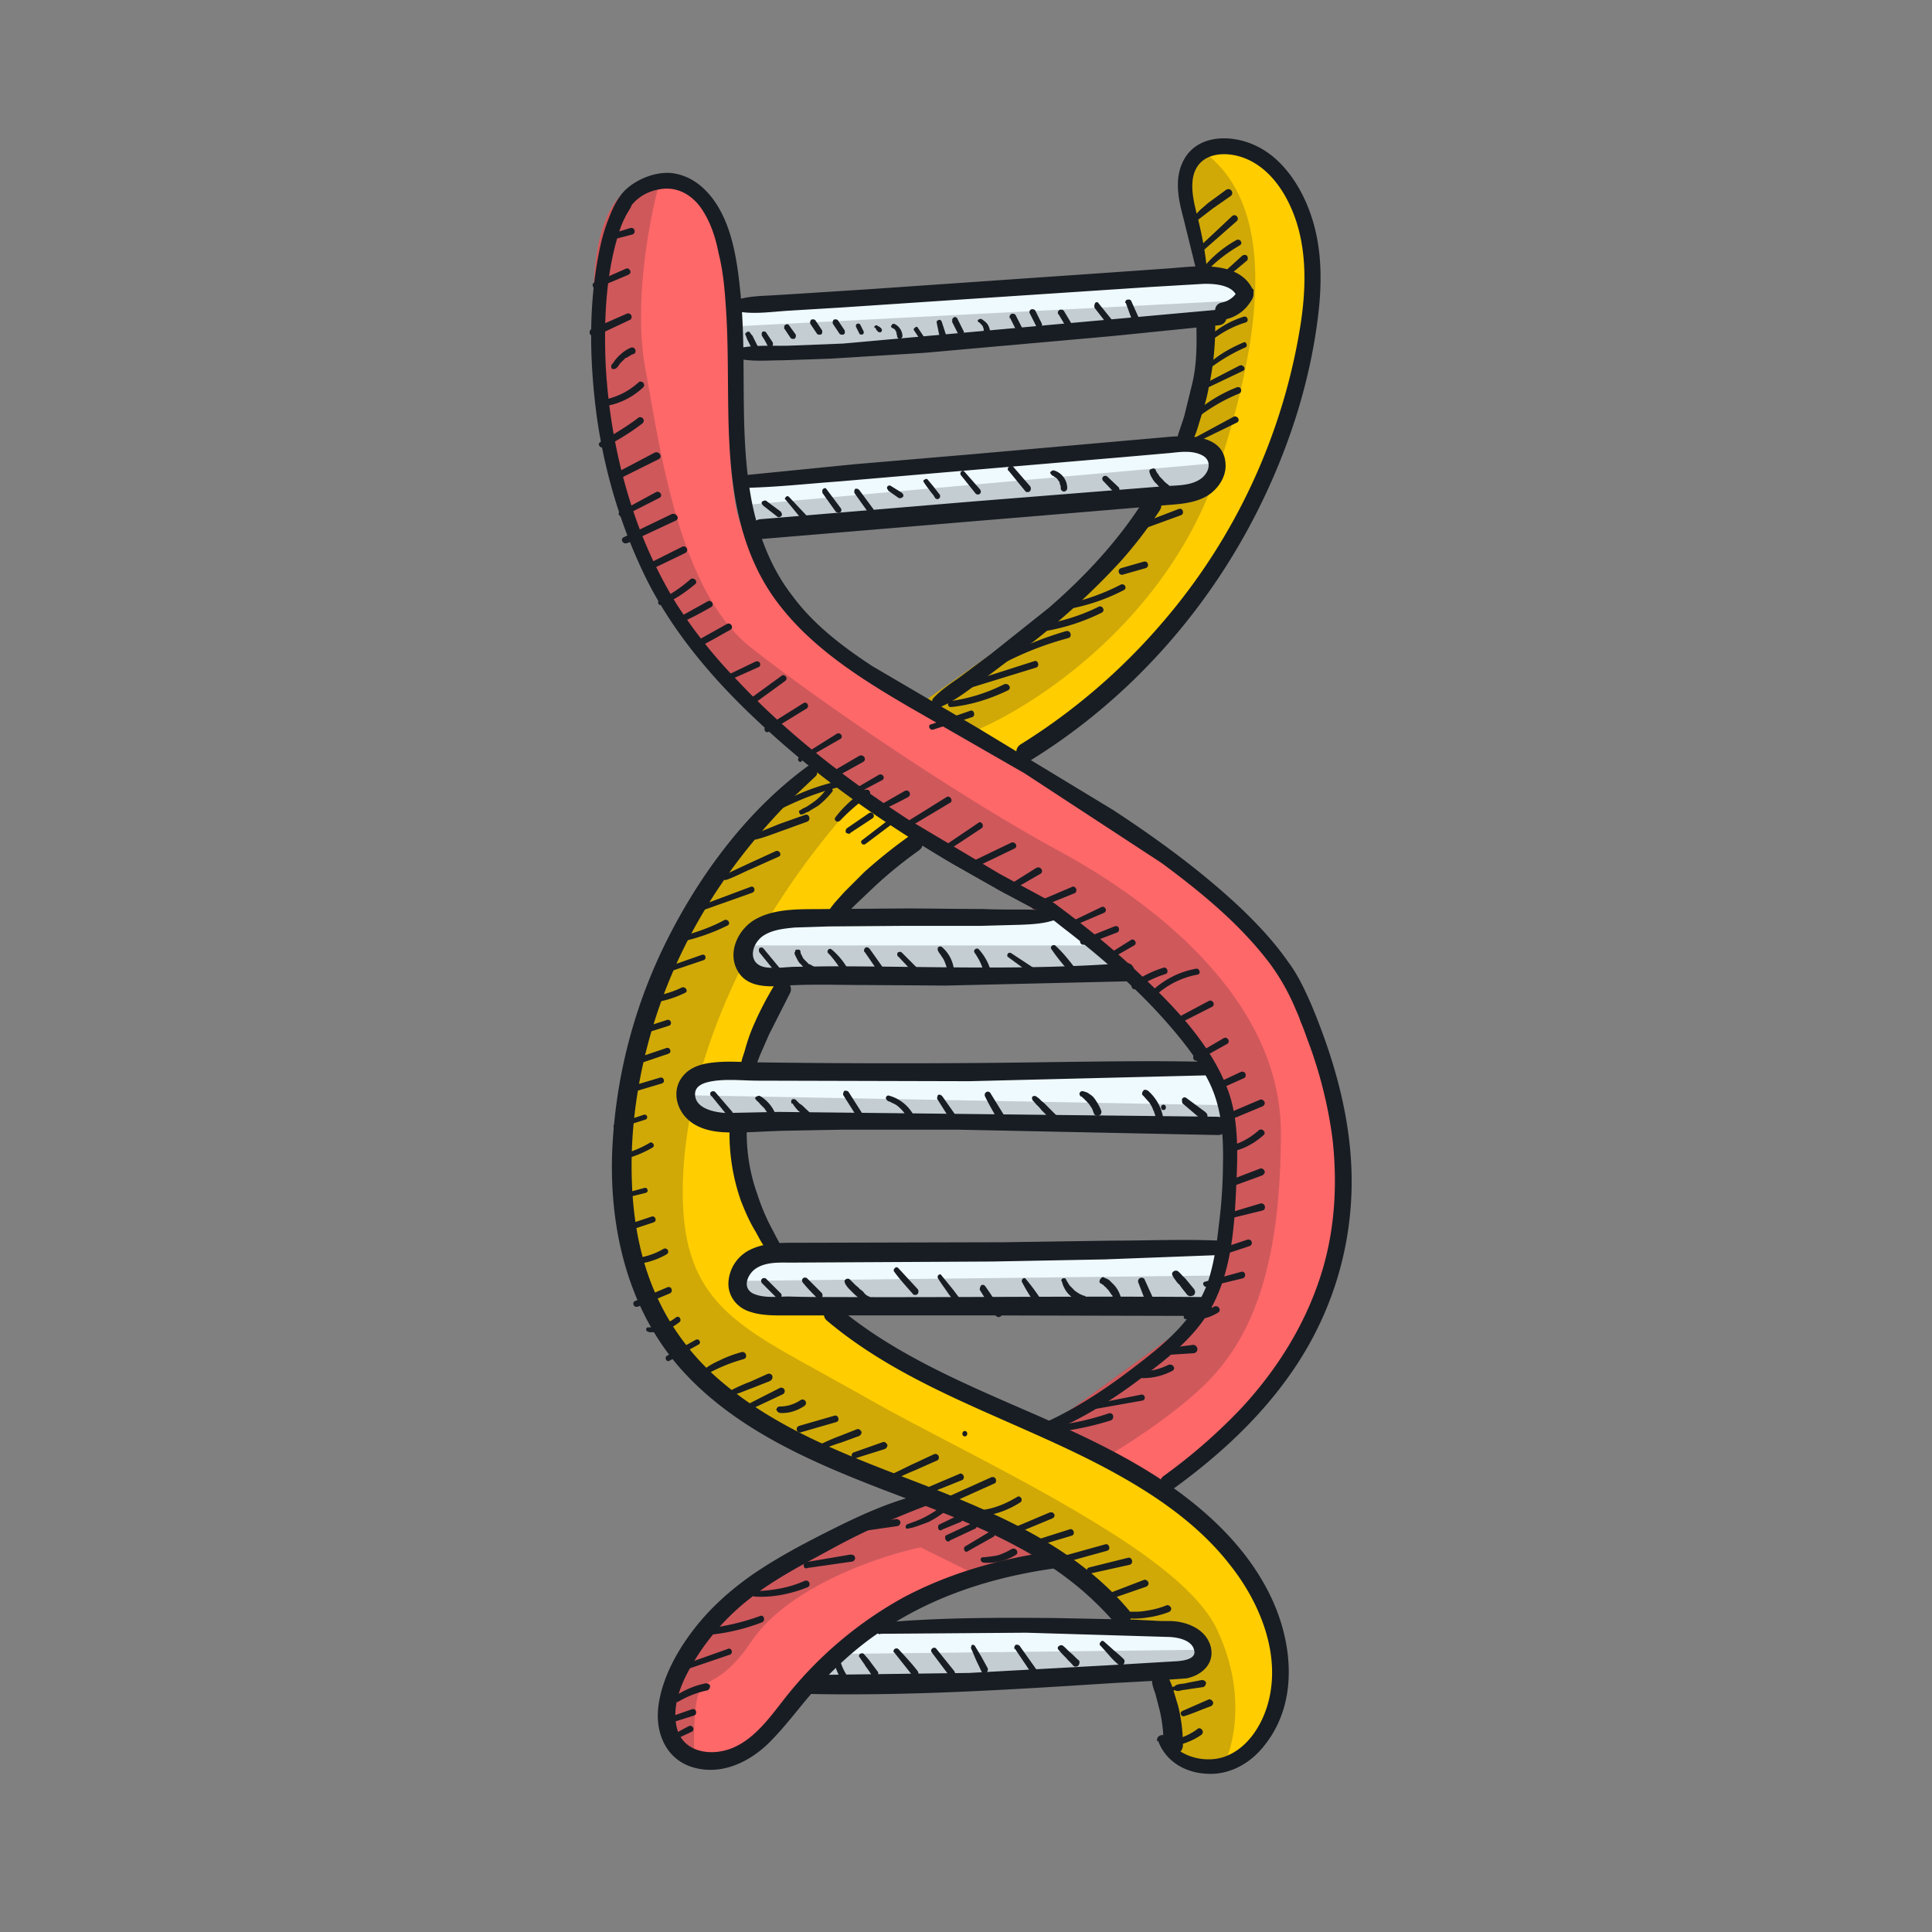 <svg xmlns="http://www.w3.org/2000/svg" width="46" height="46" fill="none"><rect width="100%" height="100%" fill="#808080" stroke="none"/><path fill="#fe6869" d="M15.727 14.16c-1.175-2.35-2.91-9.902 0-9.902 1.253 0 1.716 1.343 1.8 2.014-.13 1.25-.313 4.162 0 5.818.392 2.07 3.86 4.308 3.86 4.53s4.308 1.902 5.706 3.19 4.7 3.357 4.755 7.832-3.005 7.12-3.804 7.636c-3.552 2.294-5.035 2.098-5.986 2.545s-2.685 1.846-3.19 2.685-1.23 1.566-2.35 1.23-.783-1.4.28-2.965 3.748-2.182 4.587-2.797c.67-.492 2.704-1.585 3.636-2.07l2.853-2.07c.615-.504 1.343-.67 1.455-4.196s-6.2-6.937-7.273-7.552-5.147-3.58-6.322-5.93z"/><path fill="#ffcd00" d="M28.623 6.33c-.354-.587-.85-1.958 0-2.74 1.287-.8 2.378.895 2.6 2.74s-.84 4.56-1.93 6.63c-.873 1.656-3.646 4.12-4.923 5.147l-2.462-1.343 4.056-2.853c1.203-.895 2.462-3.72 2.657-4.783.157-.85.065-2.22 0-2.797zM14.776 26.776c.067-3.5 3.142-7.235 4.67-8.67l2.46 1.846c-.67.494-2.103 1.634-2.46 2.238-.448.755-1.902 3.608-1.902 4.587s.503 2.937 1.427 3.804 1.734 1.426 2.937 2.098 4.7 2.098 6.182 2.993 1.986 2.35 2.406 3.608-.252 1.986-1.007 2.573-.867.168-1.4 0c-.425-.134-.345-.448-.252-.587.056-.26.06-.962-.364-1.678-.532-.895-1.5-1.818-2.126-2.35s-1.93-1.035-3.05-1.566-3.2-1.23-4.755-2.2-2.853-2.322-2.77-6.685z"/><path fill="#181d23" fill-rule="evenodd" d="M29.014 11.14c1.483-4.53.895-6.63-.392-7.552-.85.783-.354 2.154 0 2.74.065.578.157 1.947 0 2.797-.196 1.063-1.455 3.888-2.657 4.783L21.91 16.76l1.23.67c1.464-.587 4.688-2.668 5.874-6.294zm-13.287 3.02c-1.175-2.35-2.9-9.902 0-9.902-.242.84-.655 2.915-.364 4.503l.097.545c.353 2.004.862 4.886 2.42 6.112 1.706 1.343 5.007 3.58 7.33 4.84s5.287 3.58 5.287 6.713-.67 4.7-1.538 5.706c-.694.806-2.08 1.703-2.687 2.05l-1.498-.694.24-.126 2.853-2.07.185-.143c.568-.426 1.168-.877 1.27-4.053.106-3.35-5.595-6.596-7.076-7.44l-.197-.113c-.053-.03-.114-.067-.18-.1-.334-.2-.835-.552-1.413-.986-3.055 3.34-4.28 6.997-4.196 9.626.073 2.272 1.23 2.913 3.206 4.004l1 .556c.606.35 1.347.738 2.138 1.153h.001l.82.43c.95.502 1.93 1.035 2.8 1.577 1.3.8 2.365 1.642 2.743 2.433.738 1.544.393 2.86.128 3.327-.28.114-.442.024-.644-.1-.1-.056-.2-.117-.35-.16-.425-.134-.345-.448-.252-.587.056-.26.06-.962-.364-1.678-.53-.895-1.5-1.818-2.126-2.35a3.28 3.28 0 0 0-.422-.301 12.38 12.38 0 0 1-1.726.548l-1.292-.638c-.98.205-3.155.94-4.028 2.238-.426.633-.728.806-.938.927-.328.188-.432.247-.432 1.73-1.12-.336-.783-1.4.28-2.965.718-1.058 2.177-1.682 3.306-2.166.542-.232 1-.432 1.28-.63a9.47 9.47 0 0 1 .662-.428 42.05 42.05 0 0 0-1.033-.436c-1.078-.444-2.387-.983-3.46-1.654-1.566-.98-2.853-2.322-2.77-6.685.066-3.447 3.065-7.14 4.613-8.616-1.44-1.18-3.005-2.686-3.662-4z" opacity=".2"/><path fill="#effafe" d="M28.678 6.552 17.5 7.14V8.4l11.44-.8c.242-.037.722-.213.7-.615s-.643-.448-.95-.42zm-.418 4.056-10.77.783.53 1.26 9.902-.867c.336-.047 1.007-.263 1.007-.755s-.447-.485-.67-.42zM18.497 21.9l6.713-.168 1.595 1.54h-8.308c-.16-.01-.537-.123-.783-.504s.42-.737.783-.867zm-1.37 3.608 11.552-.168.53 1.37H17.5c-.532-.028-1.063-.14-1.12-.643-.045-.403.485-.54.755-.56zm1.23 4.252 10.573-.14c.2.56-.084 1.165-.252 1.4h-10.18c-.26.01-.783-.084-.783-.53s.43-.67.643-.727zm9.483 9.062-6.937-.14-1.65 1.37 8.587-.28c.28.02.84-.056.84-.503s-.56-.485-.84-.448z"/><g fill="#181d23"><path fill-rule="evenodd" d="M27.84 39.783c.28.02.84-.056.84-.503l-8.6.098-.825.685 8.587-.28zm.838-8.755a1.88 1.88 0 0 0 .284-.658l-11.25.127c0 .447.522.54.783.53h10.182zm.522-4.308-.158-.408-12.68-.235c.056.503.587.615 1.12.643.425.022 8 .01 11.72 0zm-2.396-3.44-.797-.77h-8.33a.29.29 0 0 0 .037.266c.246.38.625.494.783.504h8.308zm2.126-12.252-11.175.993.266.63 9.902-.867c.336-.047 1.007-.263 1.007-.755zm.674-3.878L17.5 7.77v.63l11.44-.8c.203-.03.573-.16.674-.438z" opacity=".2"/><path d="M24.96 34.116c.846-.346 1.603-.833 2.32-1.385.667-.5 1.333-1.05 1.68-1.833.372-.82.436-1.77.474-2.654.038-.756.064-1.6-.205-2.308-.4-1.064-1.256-1.962-2.077-2.73-.628-.6-1.295-1.14-1.987-1.654a.888.888 0 0 0-.244-.14l-1.115-.603-2.218-1.32c-1.45-.95-2.833-2.013-4.026-3.282a11.516 11.516 0 0 1-1.45-1.82 10.68 10.68 0 0 1-.923-1.9c-.45-1.23-.705-2.54-.77-3.846-.038-.987 0-2.026.282-2.987.05-.167.103-.333.18-.474.026-.064.064-.115.1-.18.013-.026.04-.05.05-.1.038-.05 0-.013.038-.05.167-.192.4-.308.654-.346.385-.064.718.115.95.423.23.32.36.705.436 1.1.1.397.14.795.167 1.192.064.846.05 1.705.064 2.55.026 1.615.18 3.282 1.192 4.603.808 1.064 1.974 1.795 3.116 2.462l2.744 1.577 3.27 2.14c.936.692 1.872 1.46 2.577 2.397a5.15 5.15 0 0 1 .602 1.064c.05.115.077.167.128.32.064.14.115.295.167.436a10.49 10.49 0 0 1 .59 2.346c.115 1.026.064 2.064-.218 3.05-.36 1.257-1.05 2.385-1.936 3.346a13.166 13.166 0 0 1-1.86 1.628c-.205.14-.013.487.192.333 1.282-.923 2.45-2.038 3.23-3.4a7.9 7.9 0 0 0 1.026-3.346c.128-1.68-.308-3.308-.95-4.834-.154-.346-.308-.68-.538-.987-.32-.462-.705-.872-1.103-1.257-.936-.885-1.987-1.654-3.064-2.36l-3.257-1.974-2.474-1.45c-.705-.462-1.397-.987-1.9-1.667-.5-.64-.795-1.397-.962-2.192-.333-1.654-.115-3.36-.282-5.026-.077-.756-.192-1.628-.667-2.256-.244-.32-.564-.55-.962-.6-.346-.038-.756.103-1.05.346-.23.192-.36.474-.462.744-.154.385-.23.782-.295 1.18-.18 1.167-.14 2.346.013 3.513.192 1.372.6 2.718 1.218 3.95.73 1.423 1.82 2.615 3 3.667 1.295 1.167 2.744 2.154 4.244 3.04l1.128.64.577.308.538.282c.167.103.308.23.462.346.846.654 1.667 1.372 2.372 2.167.385.436.756.898 1.013 1.4.32.615.372 1.282.36 1.974a12.19 12.19 0 0 1-.1 1.5c-.05.45-.115.9-.256 1.333-.295.86-.987 1.45-1.692 1.987-.692.538-1.423 1.026-2.218 1.385-.115.064-.026.295.115.23zm-2.924 1.436c-.756.167-1.474.487-2.167.833-.667.333-1.333.68-1.95 1.103-.55.385-1.05.833-1.45 1.372-.385.513-.718 1.14-.795 1.782s.205 1.282.872 1.45c.64.167 1.27-.128 1.73-.564.487-.474.872-1.05 1.346-1.538.436-.45.9-.86 1.436-1.205 1.205-.795 2.577-1.23 4-1.436.115-.013.167-.154.14-.256-.026-.115-.14-.167-.256-.14-1.192.18-2.36.513-3.423 1.077a9.312 9.312 0 0 0-2.744 2.295c-.385.474-.77 1.077-1.372 1.308-.513.192-1.167.077-1.295-.526s.205-1.23.513-1.705a5.51 5.51 0 0 1 1.256-1.359c.603-.474 1.295-.82 1.974-1.192.73-.397 1.487-.73 2.27-1.026.154-.064.1-.308-.1-.27z"/><path d="M28.742 6.513c-.026-.4-.1-.795-.192-1.192-.077-.333-.192-.68-.154-1.026.077-.68.795-.73 1.308-.5.6.27.974.897 1.167 1.5.244.77.218 1.615.1 2.4a14.29 14.29 0 0 1-3.295 7.128 14.602 14.602 0 0 1-3.372 2.898c-.244.154-.026.538.23.385 2.45-1.513 4.4-3.756 5.615-6.372.615-1.32 1.05-2.73 1.23-4.18.103-.82.103-1.68-.18-2.474-.23-.654-.667-1.32-1.308-1.615-.628-.295-1.5-.256-1.77.487-.14.372-.064.795.04 1.18l.346 1.4c.013.14.256.115.244-.038zm-.462 4.117c.18-.167.244-.487.32-.718s.14-.462.18-.692a6.8 6.8 0 0 0 .154-1.513c0-.295-.462-.295-.45 0 .013.474.013.974-.1 1.436l-.167.68c-.026.115-.064.218-.103.333-.038.128-.102.244-.077.385.013.115.14.167.23.1zm-5.885 6.2c.423-.18.782-.5 1.154-.756l1.103-.833a17.21 17.21 0 0 0 2.026-1.872 10.62 10.62 0 0 0 .936-1.218c.154-.244-.23-.474-.385-.23-.603.95-1.398 1.808-2.256 2.55L23.6 15.565l-.705.526c-.23.167-.474.32-.667.526-.102.115.038.256.167.205zm5.065 23.027c-.077.14 0 .333.05.474l.103.398a3.5 3.5 0 0 1 .09.821.231.231 0 1 0 .462 0 3.9 3.9 0 0 0-.115-.936l-.128-.423c-.05-.14-.128-.372-.295-.4-.064-.013-.128.026-.167.077zm-8.244-21.603c-1.4 1.026-2.513 2.513-3.295 4.05a12.4 12.4 0 0 0-1.346 5.141c-.064 1.846.385 3.73 1.628 5.14 1.218 1.372 2.95 2.154 4.628 2.808 1.82.705 3.77 1.346 5.205 2.718a6.85 6.85 0 0 1 .513.538c.192.23.513-.103.32-.32-1.27-1.5-3.1-2.282-4.872-2.974-1.68-.654-3.423-1.27-4.808-2.45a5.77 5.77 0 0 1-1.564-2.064c-.372-.82-.538-1.73-.577-2.628-.077-1.73.295-3.5.974-5.077.692-1.6 1.705-3 2.936-4.218l.462-.436c.115-.103-.064-.333-.205-.23zm.628 3.693c.128-.013.192-.1.282-.167l.23-.23.487-.462c.32-.295.667-.577 1.026-.833.1-.064.128-.18.077-.282s-.192-.14-.282-.077a12.02 12.02 0 0 0-1.09.872l-.474.474-.23.256c-.077.103-.167.192-.167.32.026.064.077.14.14.128zm-2.038 3.666c.103-.026.14-.115.18-.205l.103-.27.218-.5.513-1.013a.21.21 0 0 0-.359-.205 7.91 7.91 0 0 0-.538 1.038c-.077.18-.14.372-.192.564-.05.167-.167.423-.026.564.013.026.064.026.102.026zm.82 4.217c0-.128-.064-.23-.128-.346l-.167-.32a4.97 4.97 0 0 1-.295-.718 4.31 4.31 0 0 1-.256-1.564.21.21 0 0 0-.41 0 4.825 4.825 0 0 0 .27 1.705c.1.256.205.5.346.73.115.205.27.538.5.628.064.026.14-.04.14-.115z"/><path d="M27.575 41.45c.18.487.64.757 1.154.782.564.038 1.077-.27 1.4-.705.782-1 .654-2.398.14-3.487-.55-1.167-1.526-2.077-2.577-2.782-1.115-.744-2.36-1.282-3.6-1.82-1.436-.628-2.897-1.282-4.115-2.295-.205-.167-.487.115-.295.295 1.974 1.667 4.513 2.36 6.757 3.577 1.064.577 2.1 1.282 2.846 2.244.705.885 1.205 2.1.923 3.23-.14.564-.5 1.154-1.077 1.346-.487.154-1.1-.026-1.36-.474-.064-.103-.256-.038-.218.1zm-10.1-34.052c.423.1.872.026 1.295 0l1.27-.077 2.5-.167 4.833-.32 1.308-.077c.256 0 .667.026.77.308.013-.05.013-.103.026-.154a.55.55 0 0 1-.397.295c-.256.064-.154.45.103.397a.937.937 0 0 0 .5-.295c.05-.064.103-.128.14-.205.05-.115.013-.205-.05-.308-.18-.282-.5-.397-.82-.436-.397-.05-.82.013-1.218.038l-1.423.1-5.564.385-1.6.103-.808.05c-.282.013-.6.026-.86.128-.128.05-.14.218-.013.244z"/><path d="M17.575 8.54c.346.077.73.038 1.077.038l1.115-.038 2.256-.14 4.475-.4 2.526-.256c.244-.026.244-.397 0-.372l-8.95.808-1.27.05c-.397.013-.833-.026-1.23.064-.128.026-.128.23 0 .256zm.128 3.076c.77-.013 1.526-.1 2.282-.154l2.23-.192 4.513-.385 1.14-.1c.244-.026.513-.064.744.05.244.115.192.385.013.538-.244.205-.628.18-.923.205l-4.513.36-5.077.423c-.308.026-.308.5 0 .474l9.654-.808c.346-.026.718-.05 1.013-.244.244-.167.423-.45.4-.744-.038-.667-.82-.68-1.32-.64l-4.795.423-2.705.23-2.705.27c-.154.038-.115.295.038.282zm7.475 10.14c-.295-.1-.564-.1-.872-.1-.295 0-.603 0-.897-.013-.615 0-1.23-.013-1.846-.013l-1.846.013c-.55.013-1.18-.038-1.68.218-.423.205-.718.757-.5 1.205.218.462.756.436 1.192.4.615-.038 1.244-.013 1.872-.013l1.923.013 4.27-.1c.282-.026.282-.462 0-.436-2.346.18-4.705.077-7.052.077l-.872.013c-.205.013-.423.038-.628.013-.45-.064-.372-.55-.064-.757.218-.14.487-.167.744-.192l.808-.026 1.692-.013h1.9l.962-.026c.32-.013.603-.026.898-.14.064-.013.077-.128-.013-.154zm3.59 3.526c-1.795-.04-3.6.013-5.372.026a241.15 241.15 0 0 1-5.282-.013c-.372 0-.744-.038-1.103 0-.282.026-.577.103-.756.333-.23.282-.18.667.038.936.244.295.628.385 1 .397.462.013.9-.026 1.372-.038l1.398-.026h2.744l6.18.128c.282.013.282-.423 0-.436l-10.45-.115-1.244.026c-.27-.013-.744-.1-.744-.45 0-.244.308-.295.5-.32.333-.038.667 0 1 0l5.026.013 5.68-.14c.218-.013.218-.32.013-.32zm.27 4.257c-.846-.038-1.705 0-2.564 0l-2.564.038-5.052.013c-.346 0-.705.013-1.026.18a.92.92 0 0 0-.487.744c-.026.32.18.6.474.705.308.115.654.1.974.1h4.64l5.205.013c.282 0 .282-.436 0-.45-2.923-.026-5.846.013-8.77 0-.36 0-.718 0-1.077-.013-.27 0-.615.05-.872-.077-.23-.128-.14-.4.026-.55.244-.205.602-.18.897-.18l4.795-.026 2.654-.05 2.718-.103c.218-.026.23-.32.026-.333zM20.96 38.9l3.474-.026 3.423.102c.205.013.526.077.577.32.05.205-.256.244-.398.256l-1.692.1-3.27.18-3.808.05a.23.23 0 0 0 0 .45c2.398.05 4.795-.102 7.192-.256l.898-.05.885-.064c.218-.038.45-.167.55-.372.115-.23.038-.5-.128-.68-.18-.192-.45-.282-.692-.308-.154-.013-.308 0-.462-.013l-.5-.026-1.872-.038c-1.398-.013-2.808-.013-4.192.115-.14.026-.154.256.013.27zm2.012-4.7c.077 0 .077-.128 0-.128s-.077.128 0 .128zm4.73-7.77c.077 0 .077-.128 0-.128s-.077.128 0 .128zm.77-21.155.4-.308.423-.295c.102-.064.013-.218-.1-.154l-.436.32-.192.167-.18.192c-.064.05 0 .128.064.077zm.115.745.86-.756c.077-.077-.038-.192-.115-.115l-.833.782c-.064.05.026.14.1.1zm.091.493c.243-.27.526-.487.833-.667.1-.05.013-.18-.077-.128a2.75 2.75 0 0 0-.846.73c-.04.038.05.103.1.064zm.384.217.628-.526c.026-.026.026-.077 0-.115-.026-.026-.077-.026-.115 0l-.603.55c-.026.026-.026.064 0 .1s.064.026.1 0zm.282.552a.89.89 0 0 0 .5-.333c.013-.026 0-.064-.026-.077s-.064 0-.077.026a.83.83 0 0 1-.423.295c-.064.013-.038.103.026.1z"/><path d="M28.832 8.116c.244-.192.526-.346.82-.436.1-.026.05-.167-.038-.14a2.23 2.23 0 0 0-.859.5c-.05.05.026.128.077.077zm-.077.692c.282-.218.577-.397.9-.538.064-.026.013-.154-.05-.115-.333.14-.667.333-.923.6-.05.038.013.103.064.064zm0 .422.833-.397c.1-.038.013-.167-.077-.128l-.82.423c-.05.038 0 .128.064.103zm-.167.655a4.25 4.25 0 0 1 .91-.513c.038-.013.064-.05.05-.1s-.05-.064-.1-.05a3.38 3.38 0 0 0-.949.564c-.038.038.026.128.077.1zm-.064.628.923-.45c.1-.05.013-.18-.077-.14l-.9.487c-.064.038-.013.14.064.102zm-1.257 2.064.846-.308c.04-.013.064-.05.05-.1s-.05-.064-.1-.05l-.833.32c-.077.038-.05.154.026.128zm-.525 1.103.538-.154c.038-.013.064-.05.05-.102-.013-.04-.05-.064-.103-.05l-.538.154c-.038.013-.064.05-.05.103.013.038.05.064.103.05zm-1.462.846a4.62 4.62 0 0 0 1.474-.474c.1-.05.013-.18-.077-.128a5.14 5.14 0 0 1-1.436.487c-.077 0-.038.128.04.115zm-.782.55a4.86 4.86 0 0 0 1.731-.487c.1-.05.013-.192-.077-.14-.513.257-1.077.4-1.64.474-.115.013-.115.154-.013.154zm-.564.694a7.57 7.57 0 0 1 1.5-.577c.102-.026.064-.192-.05-.167a8.384 8.384 0 0 0-1.526.615c-.1.05-.013.18.077.128zm-.808.6 1.538-.474c.103-.026.05-.192-.038-.154l-1.526.487c-.1.04-.064.167.026.14zm-.474.464c.474-.05.923-.192 1.346-.397.103-.05.013-.192-.1-.14a4.037 4.037 0 0 1-1.282.397c-.077.013-.05.154.026.14zm-.436.538.923-.295c.103-.026.05-.192-.038-.154l-.923.32c-.1.013-.05.154.04.128zM18.5 19.308c.474-.244.95-.436 1.462-.564.1-.026.05-.167-.038-.14-.526.128-1.04.32-1.474.615-.05.04 0 .115.05.1zm-.502.68c.205-.05.4-.128.615-.205l.603-.218c.103-.038.05-.192-.038-.167l-.615.218-.603.244c-.1.038-.038.14.038.128zm-.705.962c.218-.077.4-.18.615-.27l.628-.282c.1-.038.013-.18-.077-.128l-.615.282-.603.282c-.064.038-.026.14.05.115zm-.757.794 1.372-.487c.1-.038.05-.18-.04-.14l-1.372.513c-.077.026-.05.14.038.115zm-.32.68a4.807 4.807 0 0 0 1.1-.385c.1-.04.013-.18-.077-.128-.333.18-.692.295-1.05.397-.064.013-.038.128.038.115zm-.45.77.987-.333c.077-.026.05-.154-.038-.128l-.987.346c-.064.038-.038.14.038.115zm-.333.692a2.51 2.51 0 0 0 .872-.244c.1-.038.013-.167-.077-.128-.257.128-.54.192-.82.244-.064.013-.05.14.026.128zm-.282.782.77-.244c.1-.026.05-.167-.038-.14l-.756.244c-.103.038-.064.167.026.14zm0 .68.756-.256c.1-.026.05-.167-.038-.14l-.757.256c-.1.038-.05.18.04.14zm-.167.68.77-.23c.1-.026.05-.167-.04-.14l-.77.23c-.077.038-.04.167.038.14zm-.308.847.692-.218c.077-.026.038-.14-.04-.115l-.692.23c-.05.013-.026.115.038.103zm-.013.757c.308-.038.603-.154.872-.308.077-.038 0-.154-.064-.115a2.464 2.464 0 0 1-.82.308c-.064.026-.05.128.013.115zm.1.922.616-.154c.077-.026.038-.14-.04-.115l-.615.167c-.064.013-.026.128.038.103zm.1.782.692-.23c.1-.026.05-.167-.038-.14l-.692.23c-.1.038-.05.167.038.14zm.128.77a1.8 1.8 0 0 0 .885-.244c.077-.05.013-.167-.077-.128a1.65 1.65 0 0 1-.808.23c-.1.013-.1.14 0 .14zm.18 1.013.77-.32c.038-.013.064-.05.05-.1s-.05-.064-.1-.05l-.782.333c-.064.038-.013.154.05.128zm.282.6c.27.013.526-.077.73-.244.026-.026.026-.064 0-.1s-.064-.026-.1 0a1.12 1.12 0 0 1-.64.23c-.077-.013-.077.103 0 .103zm.486.68.692-.385c.077-.038.013-.154-.064-.115l-.692.385c-.064.05 0 .154.064.115zm.78.384a3.96 3.96 0 0 1 .987-.423c.103-.026.064-.192-.05-.167-.18.05-.36.115-.538.205-.18.077-.333.18-.474.308-.038.026.026.102.077.077zm.76.423c.14-.038.282-.103.423-.154l.423-.167c.05-.026.077-.064.064-.128-.026-.05-.077-.064-.128-.038l-.4.18a3.96 3.96 0 0 0-.41.18c-.1.038-.038.154.038.128zm.487.307.68-.32c.038-.026.05-.077.026-.115s-.077-.05-.115-.026l-.68.346c-.038.013-.05.064-.026.103.026.026.077.038.115.013zm.609.129c.205.013.4-.05.577-.167.038-.026.05-.077.026-.115s-.077-.05-.115-.026a.88.88 0 0 1-.5.154.081.081 0 0 0-.077.077c.013.038.05.077.1.077zm.487.462.846-.244c.102-.026.05-.18-.038-.154l-.846.244c-.1.038-.05.18.04.154zm.538.384c.14-.038.282-.1.423-.14l.423-.154c.038-.013.077-.064.064-.103s-.064-.077-.102-.064l-.423.167c-.14.05-.282.115-.423.18-.077.038-.026.14.038.115zm.77.232.692-.218c.038-.013.077-.064.064-.103s-.064-.077-.103-.064l-.692.244c-.038.013-.064.05-.05.1 0 .038.05.064.1.05zm.846.525c.192-.064.36-.154.55-.23l.55-.244c.038-.013.05-.077.026-.115s-.077-.05-.115-.026l-.526.244-.526.256c-.064.05-.026.14.04.115zm.846.333.833-.333c.04-.013.064-.05.05-.102-.013-.038-.064-.077-.103-.05l-.846.36c-.064.026-.013.154.064.128zm.616.192 1-.45c.04-.013.05-.077.026-.115s-.077-.05-.115-.026l-1 .45a.07.07 0 0 0-.026.102c.038.05.1.05.115.038zm.756.32c.308-.038.603-.154.86-.32.077-.05 0-.18-.077-.128-.257.154-.526.27-.82.308-.038 0-.064.05-.05.1s.05.064.1.05zm.846.385.77-.32c.04-.013.077-.064.05-.103-.026-.05-.064-.05-.115-.038l-.756.32c-.077.038-.026.167.05.14zm.462.32.77-.23c.103-.026.05-.18-.038-.154l-.77.244c-.1.026-.05.167.038.14zm.692.384.923-.256c.102-.026.05-.18-.038-.154l-.923.256c-.077.05-.05.18.04.154zm.538.283.923-.205c.103-.026.064-.192-.038-.167l-.923.23c-.1.026-.05.167.038.14zm.526.59.782-.27c.038-.013.077-.05.064-.103-.013-.038-.064-.077-.103-.064l-.77.295c-.038.013-.064.05-.05.1 0 .038.038.064.077.05zm.282.462c.167.038.36.026.526 0a2.31 2.31 0 0 0 .513-.128c.038-.013.077-.05.064-.102-.013-.038-.064-.077-.103-.064a2 2 0 0 1-.474.128 1.404 1.404 0 0 1-.244.026h-.256c-.1.013-.103.115-.026.14zm1.167 1.73h.038c-.013 0-.013-.013-.026-.013.05.05.128.026.18.013s.115-.013.167-.026l.346-.05c.038-.013.064-.064.064-.103-.013-.05-.064-.064-.103-.064l-.333.064a.63.63 0 0 1-.154.026c-.05.013-.14.013-.167.077l.026-.026c-.013.013-.026.013-.038.013-.064.013-.05.103 0 .1zm.256.615c.205-.064.4-.154.615-.23.038-.013.077-.05.064-.103-.013-.038-.064-.077-.103-.064l-.615.27c-.1.038-.038.154.038.128zm-.153.693c.192-.05.385-.128.55-.244.038-.026.05-.077.026-.115s-.077-.064-.115-.026c-.154.115-.32.192-.513.244-.038.013-.064.05-.05.1s.064.064.102.05zm-12.065-.103c.167-.064.32-.14.487-.218a.07.07 0 0 0 .026-.103c-.026-.038-.064-.05-.103-.026a5.1 5.1 0 0 0-.449.256c-.026.013-.04.038-.026.064a.097.097 0 0 0 .064.026zm-.155-.384.692-.218c.04-.013.064-.05.05-.1s-.05-.064-.1-.05l-.692.244c-.064.026-.038.14.038.115zm.322-.55a2.29 2.29 0 0 1 .692-.269c.038-.013.064-.064.064-.103-.013-.05-.064-.064-.103-.064-.256.05-.5.154-.718.295-.1.064-.026.192.064.14zm.205-.77 1.013-.346c.1-.026.05-.18-.038-.14l-1.013.36c-.064.026-.038.154.038.128zm.383-.808a4.79 4.79 0 0 0 1.398-.308c.1-.038.05-.192-.038-.154-.45.167-.9.256-1.372.32-.077.026-.064.14.013.14zm1.232-.923c.423.026.86-.064 1.244-.218.115-.038.05-.205-.064-.154-.372.167-.782.23-1.18.244-.1 0-.1.115 0 .128zm1.244-.68 1.077-.154c.05-.013.077-.064.064-.103-.013-.05-.064-.064-.103-.064l-1.064.18c-.038.013-.064.05-.05.1 0 .038.038.05.077.05zm1.36-.884.795-.115c.05-.013.077-.064.064-.103-.013-.05-.064-.064-.103-.064l-.77.128c-.1.013-.077.154.013.154zm1.013-.54c.192-.064.385-.1.577-.038.038.013.1-.013.103-.05s-.013-.1-.05-.103a1.18 1.18 0 0 0-.667.077c-.077.026-.038.14.04.115zm3.6-1.82a6.84 6.84 0 0 0 1.257-.27c.103-.038.064-.205-.05-.167a6.47 6.47 0 0 1-1.218.282c-.038 0-.077.026-.077.077.013.038.05.077.1.077zm.783-.525 1.23-.218c.1-.026.05-.167-.038-.14l-1.23.244c-.077.013-.04.128.038.115zm1.038-.77c.308.05.628-.013.9-.154.103-.05.013-.192-.1-.14a1.51 1.51 0 0 1-.385.128 1.47 1.47 0 0 1-.41.013c-.1 0-.115.14-.026.154zm.63-.525.77-.05c.05 0 .1-.038.1-.1 0-.038-.038-.1-.1-.1l-.782.1c-.077.013-.064.14.013.14zm.6-.86a1.13 1.13 0 0 0 .756-.154c.1-.05.013-.205-.1-.14a1.133 1.133 0 0 1-.64.154c-.077-.013-.102.128-.026.14zm.5-.768.846-.205c.103-.026.064-.192-.038-.154l-.846.23c-.1.013-.05.14.038.128zm.32-.744.692-.23c.038-.013.064-.05.05-.102-.013-.04-.05-.064-.103-.05l-.692.23c-.038.013-.064.05-.05.103.013.038.064.064.103.05zm.217-.884.782-.192c.103-.026.064-.192-.05-.167l-.77.23c-.1.013-.05.14.038.128zm0-.744.77-.282c.038-.013.077-.064.064-.103s-.064-.077-.103-.064l-.77.295c-.038.013-.064.05-.05.103.013.026.05.064.1.05zm0-.846c.295-.038.577-.192.808-.398.077-.064-.038-.18-.115-.115a1.63 1.63 0 0 1-.73.385c-.038.013-.05.05-.05.077.026.04.05.05.1.05zm-.153-.692.923-.385c.038-.013.077-.05.064-.103-.013-.038-.064-.077-.103-.064l-.936.398c-.077.038-.026.18.05.154zm-.13-.782.628-.282c.038-.013.05-.077.026-.115s-.077-.05-.115-.026l-.628.295a.07.07 0 0 0-.026.102c.026.026.077.038.115.026zm-.475-.706.692-.385c.1-.05.013-.192-.077-.14l-.68.397c-.1.05-.013.18.064.128zm-.525-.834.86-.436c.1-.05.013-.192-.077-.14l-.846.45c-.103.038-.026.167.064.128zm-.55-.64a2.007 2.007 0 0 1 1.064-.564c.1-.013.05-.167-.038-.14a2.05 2.05 0 0 0-1.128.615c-.05.05.038.154.103.1zm-.394-.23c.205-.154.45-.27.692-.346.103-.026.05-.18-.038-.154a2.55 2.55 0 0 0-.73.36c-.038.026-.05.064-.026.103.013.05.064.064.103.04zm-.68-.667.628-.36c.1-.05 0-.192-.077-.128l-.615.385c-.064.038-.013.14.064.103zm-.55-.373.77-.295c.038-.013.064-.05.05-.1s-.05-.064-.1-.05l-.77.308c-.038.013-.064.05-.05.077.013.038.05.064.1.05zm-.4-.397.872-.372a.07.07 0 0 0 .026-.103c-.026-.038-.064-.05-.103-.026l-.833.4c-.064.013-.026.115.038.1zm-.768-.46.923-.372c.038-.013.064-.05.05-.103-.013-.04-.064-.077-.103-.05l-.936.398c-.064.026-.013.154.064.128zm-.667-.385.782-.45c.1-.05.013-.205-.1-.14l-.756.474c-.077.05-.013.167.064.115zm-.665-.654.833-.4c.1-.05.013-.18-.077-.14l-.833.4c-.1.05-.013.18.077.14zm-.784-.333.833-.55c.077-.05 0-.192-.077-.128l-.833.564c-.077.05 0 .167.077.115zm-.782-.64.86-.513c.1-.05 0-.192-.077-.14l-.846.526c-.1.05-.013.18.064.128zm-.704-.374c.192-.077.385-.18.577-.282.038-.026.05-.077.026-.115s-.077-.05-.115-.026l-.538.308c-.026.013-.038.05-.026.077s.05.05.077.04zm-.757-.307.705-.372c.1-.05.013-.18-.077-.128l-.68.397c-.064.04-.013.14.05.103zm-.436-.424.692-.385c.1-.05.013-.205-.1-.14l-.68.398c-.1.038-.013.167.077.128zm-.782-.4.923-.526c.1-.05.013-.18-.077-.128l-.9.564c-.05.038 0 .128.064.1zm-.77-.706.9-.55c.077-.05.013-.18-.077-.128l-.9.564c-.064.05 0 .167.077.115zm-.372-.653.756-.55c.038-.026.05-.064.026-.103s-.077-.05-.103-.026l-.756.55c-.026.026-.05.064-.026.103.026.026.077.038.103.026zm-.73-.5.86-.385c.038-.013.05-.064.026-.103s-.064-.04-.103-.026l-.833.4c-.05.013-.013.128.05.103zm-.6-.847c.27-.128.526-.282.782-.423.1-.05.013-.192-.077-.14l-.782.436c-.077.05-.013.167.077.128zm-.383-.602c.244-.102.474-.23.705-.36.1-.05.013-.192-.077-.14l-.692.385c-.064.05 0 .154.064.115zm-.437-.423c.282-.115.538-.295.77-.487.077-.064-.04-.18-.115-.115-.218.192-.462.36-.73.487-.038.013-.05.064-.026.103.013.026.064.026.103.013zm-.23-.86.77-.372c.038-.026.05-.077.026-.115s-.077-.05-.115-.026l-.77.385c-.038.026-.05.077-.026.103.026.038.077.05.115.026zm-.615-.603 1.154-.538c.102-.05.013-.192-.1-.154l-1.14.55c-.1.05-.013.18.077.14zm-.1-.64.86-.436c.1-.05.013-.18-.077-.14l-.846.46c-.1.04-.013.154.064.115zm-.077-.9.923-.46c.103-.05.013-.205-.1-.154l-.9.474c-.077.064 0 .192.077.14zm-.372-.742c.32-.167.615-.346.9-.564.038-.026.05-.077.026-.115s-.077-.05-.115-.026c-.282.218-.6.4-.897.577-.1.04-.013.167.077.128zm.128-1.002c.295-.064.577-.218.795-.423.077-.077-.038-.192-.115-.115a1.7 1.7 0 0 1-.718.385c-.102.026-.064.167.038.154zm.18-.9c.013-.013.026-.038.038-.05 0-.013.013-.013.013-.026l.013-.013c.026-.038.064-.064.1-.103l.04-.04c0 .013.013 0 .026 0l.013-.013c.013 0 .013-.013.026-.013a.44.44 0 0 1 .128-.064c.038-.013.05-.077.026-.115s-.077-.05-.115-.026a.82.82 0 0 0-.244.167c-.038.026-.064.064-.1.103s-.064.1-.1.128c-.013.038-.013.1.026.103s.077 0 .103-.038zm-.552-.73L15 7.615c.038-.013.05-.077.026-.115s-.077-.05-.115-.026l-.846.372c-.026.026-.038.077-.013.115s.064.038.103.026zm.052-1.153.756-.32c.04-.013.077-.064.05-.103-.026-.05-.064-.064-.115-.038l-.756.333c-.05.038 0 .167.064.128zm.32-1.142.54-.14c.038-.013.064-.05.05-.103-.013-.038-.05-.064-.103-.05l-.54.167c-.064.038-.038.154.05.128zm3.23 2.244a.848.848 0 0 1 .038.1l.115.23c.013.038.064.05.103.026s.05-.064.026-.103l-.115-.23-.026-.026c-.013-.026-.026-.026-.026-.038-.013-.026-.038-.038-.064-.026-.05.026-.064.05-.05.077zm.385.014c.05.077.1.154.14.244.013.026.064.038.1.026s.038-.064.026-.1l-.154-.23c-.013-.026-.05-.038-.077-.026s-.038.038-.026.077zm.533-.173.154.23c.013.026.05.038.1.026.026-.013.038-.064.026-.1l-.167-.23c-.013-.013-.026-.013-.038-.013s-.026 0-.038.013c-.026.013-.038.038-.026.064zm.628-.1.154.23c.013.026.05.038.1.026.026-.013.038-.05.026-.1l-.154-.23c-.013-.026-.05-.038-.1-.026a.098.098 0 0 0-.026.1zm.537 0 .154.23c.013.026.064.038.1.026s.038-.064.026-.1l-.154-.23c-.013-.026-.05-.038-.1-.026a.098.098 0 0 0-.026.1zm.553.077.077.154c0 .013.026.026.038.026h.038c.026-.013.038-.05.026-.077l-.077-.154c-.013-.026-.05-.038-.077-.026-.013.013-.026.013-.026.038-.013.013 0 .026 0 .038zm.461.023c0 .013.013.013.013.026s.013.013.013.026l.038.038c.013.013.026.013.038.013h.026c.026-.026.026-.038.026-.05s0-.026-.013-.038l-.038-.038c-.013 0-.013-.013-.026-.013s-.013-.013-.026-.013l-.013-.013h-.013c-.013 0-.026 0-.038.013s-.013.026-.013.038v.013c.026-.013.026-.013.026 0zm.398 0c.013 0 .026.013.026.013l.026.013.026.026c0 .013 0 .026.013.026 0 .013.013.026.013.026v.026c0 .013 0 .026.013.038V8a.064.064 0 1 0 .128 0 .33.33 0 0 0-.18-.282c-.026-.013-.064-.013-.077.026-.026.026-.013.05.013.064zm.525.064.154.23c.013.026.05.038.077.013a.048.048 0 0 0 .013-.077l-.154-.23c-.013-.026-.038-.038-.064-.013-.038.026-.05.05-.026.077zm.54-.167.064.308c.013.038.05.064.1.05s.064-.05.05-.1l-.1-.308c-.013-.026-.038-.05-.064-.038-.05.013-.064.038-.05.077zm.358-.051.154.308c.013.026.064.038.1.026a.09.09 0 0 0 .026-.1l-.154-.308c-.013-.026-.05-.038-.077-.026-.038.026-.05.05-.038.1zm.64.013.013.013c.026.026.038.026.038.038l.026.026c.013.013.013.026.026.038v.013c0 .013 0 .013.013.026v.115c-.013.038.013.077.05.1s.077-.013.1-.05a.37.37 0 0 0-.039-.231c-.026-.064-.1-.115-.154-.154-.026-.013-.064-.013-.1.026 0 0 0 .026.026.05zm.744-.1.154.308c.013.038.064.05.103.026s.038-.064.026-.103L24.18 7.5c-.013-.026-.064-.038-.1-.026-.04.026-.05.064-.04.103zm.474-.1.154.308c.013.038.064.038.1.026.038-.026.038-.064.026-.1l-.154-.308c-.013-.026-.064-.038-.1-.026-.038.026-.05.064-.026.1zm.68.013.23.385c.026.038.064.05.103.026s.05-.064.026-.103l-.23-.385c-.013-.026-.064-.038-.1-.026-.05.026-.05.064-.038.103zm.847-.166.308.397c.026.026.064.026.1 0 .026-.013.038-.064.013-.1l-.32-.397c-.013-.026-.05-.026-.077 0-.013.038-.026.064-.013.1zm.756-.1.14.385c.013.05.064.077.115.05.026-.013.038-.026.038-.038a.08.08 0 0 0 0-.077l-.167-.372c-.013-.026-.05-.038-.1-.026-.026.013-.05.05-.038.077zm-8.64 4.82.346.27c.026.026.077 0 .1-.026.013-.038 0-.064-.026-.1l-.346-.256c-.026-.013-.064 0-.1.026-.013.026 0 .064.026.077zm.538-.14.4.487c.026.026.077.026.103 0s.026-.064 0-.103l-.423-.45c-.013-.013-.05-.026-.064 0-.026.013-.038.05-.026.064zm.872-.166.32.45c.026.026.064.038.1.026s.05-.064.026-.1l-.346-.462c-.013-.026-.05-.026-.077 0a.06.06 0 0 0-.013.077zm.77.013.32.45c.026.026.064.04.1.026s.05-.064.026-.1l-.333-.45c-.026-.026-.05-.04-.1-.026-.013.013-.026.064-.013.1zm.796-.064.256.18c.026.013.077 0 .1-.026s.013-.064-.026-.1l-.27-.167c-.026-.013-.064 0-.077.026s0 .064.026.077zm.858-.193c.038.064.077.115.128.18.038.064.1.115.128.18.026.04.064.05.102.026.013-.013.026-.026.026-.05s0-.04-.026-.064l-.128-.167-.14-.167c-.013-.026-.05-.026-.077 0-.026 0-.038.04-.013.064zm.872-.18.36.45c.026.026.077.026.102 0s.026-.064 0-.103l-.372-.423c-.026-.026-.05-.026-.077 0-.013.013-.026.05-.013.077zm1.14-.1.398.487c.026.04.1.026.115 0a.095.095 0 0 0 0-.115l-.4-.462c-.026-.026-.064-.026-.1 0s-.04.064-.013.1zm1.065.128c-.013-.013.026 0 0 0 .026.013.026.026.038.026s.013.013.026.013l.038.038s.013.013.013.026c.026.026.038.038.038.064v.013c0 .013.013.013.013.026s.013.038.013.05v.038c0 .04.038.077.077.077s.077-.038.077-.077a.442.442 0 0 0-.308-.423c-.038-.013-.077.013-.1.05.013.026.038.064.064.077zm1.19.118.256.27c.026.026.1.026.115 0s.026-.077 0-.115l-.27-.256c-.026-.026-.077-.026-.103 0s-.026.064 0 .102zm1.103-.206c0 .013.013.026.013.04s0 .013.013.026c0 .026.026.05.038.077.026.05.064.1.1.128a.87.87 0 0 0 .23.205c.038.026.103.013.115-.026.026-.038.013-.1-.026-.115l-.038-.038c-.013-.013-.038-.026-.05-.04-.038-.026-.064-.064-.102-.102l-.04-.04c-.013-.013-.026-.038-.038-.05 0-.013-.013-.026-.013-.026l-.026-.026c0-.013 0-.026-.013-.026-.013-.013-.013-.026-.013-.038-.013-.038-.064-.05-.1-.026-.038 0-.064.038-.05.077zm-9.295 11.423.436.538c.026.026.077.026.1 0s.026-.064 0-.1l-.436-.526c-.026-.026-.064-.026-.1 0 0 .013-.013.05 0 .077zm.845 0v.026c0 .013 0 .026.013.05l.038.077c.026.05.05.1.1.14a.696.696 0 0 0 .244.192c.038.013.1.013.103-.026s.013-.1-.026-.103c-.026-.013-.038-.026-.064-.038-.013 0-.013-.013-.026-.013l-.013-.013h-.026l-.114-.114a.23.23 0 0 1-.05-.077c0-.013-.013-.026-.013-.026-.026-.038-.013 0-.013-.026 0-.013-.013-.026-.013-.038v-.026c-.013-.038-.038-.05-.077-.038-.038-.013-.05.013-.05.05zm.8.026a2.39 2.39 0 0 1 .41.602c.013.038.064.05.103.026s.04-.064.026-.103a1.66 1.66 0 0 0-.462-.615c-.05-.038-.128.026-.077.1zm.87-.026.423.615c.026.026.064.05.103.026s.05-.064.026-.103l-.436-.615c-.026-.026-.064-.05-.1-.026s-.038.077-.026.102zm.795.103.423.45c.026.026.077.026.102 0s.026-.077 0-.102l-.436-.436c-.026-.026-.064-.026-.102 0-.013.026-.013.064.013.1zm.962-.1c.013.013.026.026.038.05l.013.013c0 .013.013.013.013.026.026.038.05.064.064.103.013.013.013.038.026.05v.013c0 .013.013.013.013.026l.04.128c.013.04.05.064.1.05s.064-.05.05-.1a.83.83 0 0 0-.27-.474c-.026-.026-.064-.026-.1 0-.013.038-.013.077.013.102zm.856.01c.115.167.192.32.23.513.013.038.064.077.103.064s.077-.064.064-.103a1.28 1.28 0 0 0-.295-.551c-.05-.05-.14.013-.103.077zm.795.103.526.385c.038.026.1 0 .103-.026.026-.038.013-.1-.026-.103l-.526-.346c-.026-.013-.064-.013-.077.013-.013.013-.026.064 0 .077zm1.04-.18c.128.192.282.372.436.55.026.04.1.026.115 0 .038-.038.026-.077 0-.115-.14-.18-.282-.36-.45-.513-.05-.064-.154.013-.103.077zm-8.1 3.487.385.474a.078.078 0 0 0 .103 0c.026-.04.026-.077 0-.103l-.397-.46c-.026-.026-.077-.026-.1 0-.026.013-.026.05 0 .1zm1.063.1c.026.026.064.05.1.1l.1.1.077.115c.013.026.026.038.026.064.013.026.026.038.026.05.013.04.05.064.1.05s.064-.05.05-.1a.88.88 0 0 0-.385-.474c-.026-.013-.064 0-.1.026s0 .064.026.077zm.86.077.026.026c.013.038.04.05.05.077.026.026.05.064.1.1.05.064.115.115.167.18.026.026.1.038.115 0s.038-.1 0-.115c-.05-.064-.115-.115-.18-.18-.026-.026-.05-.05-.1-.077l-.09-.09a.078.078 0 0 0-.103 0c-.013.026-.013.064.013.1zm1.218-.192.397.628c.026.038.064.05.103.026s.05-.064.026-.102l-.4-.628a.098.098 0 0 0-.1-.026c-.026.026-.038.077-.026.103zm1.064.14c.026.013.05.013.064.026l.077.038a.46.46 0 0 1 .128.09.75.75 0 0 1 .192.256c.026.038.077.05.115.026s.05-.077.026-.115a.99.99 0 0 0-.244-.282.94.94 0 0 0-.333-.167c-.038-.013-.064.013-.077.05 0 .026.026.064.05.077zm1.178-.04.333.526c.026.038.077.064.115.026.038-.026.064-.077.026-.115l-.36-.513c-.026-.026-.064-.05-.103-.026-.013.026-.026.077-.013.102zm1.13-.077c.103.218.218.4.333.615.026.038.077.05.128.038.038-.026.05-.077.038-.128l-.372-.603c-.05-.064-.154-.013-.128.077zm1.14.103c.038.038.064.077.103.115a.82.82 0 0 1 .103.115l.218.218c.026.026.1.038.115 0s.04-.1 0-.115l-.218-.218a.82.82 0 0 0-.115-.103l-.05-.05c-.026-.026-.038-.026-.064-.05s-.077-.026-.103 0c-.013.013-.013.05.013.1zm1.155-.1.04.04c.013.013.038.026.05.05.013.013.038.026.05.05l.04.04.077.115c0 .013.013.026.013.026v.013c.013.026.013.038.026.064.013.05.064.077.115.064s.077-.064.064-.115a1.3 1.3 0 0 0-.154-.282.39.39 0 0 0-.103-.102c-.026-.013-.05-.04-.077-.05 0 0-.038-.013-.026-.013-.026 0-.04-.013-.05-.013-.038-.013-.077-.013-.1.026s0 .064.026.1zm1.475-.013.102.115.013.013c.013.013.013.026.026.026.013.026.026.04.038.064.026.038.05.1.064.14.013 0 .013.013.013.026s.013.026.013.038c.013.026.013.05.026.077.013.04.064.077.102.064.05-.013.077-.064.064-.102a1.11 1.11 0 0 0-.346-.577c-.038-.026-.1-.038-.115 0-.038.038-.038.1 0 .115zm.948.193.423.36a.09.09 0 0 0 .14-.013c.013-.026.026-.05.013-.077 0-.038-.026-.05-.05-.077l-.45-.333c-.038-.026-.077-.013-.103.026 0 .038 0 .1.026.115zm-10.026 4.27.346.346c.026.026.077.026.102 0s.026-.077 0-.102l-.346-.346c-.026-.026-.077-.026-.103 0s-.026.064 0 .103zm.974-.012c.103.128.218.244.333.36.026.026.1.026.115 0a.095.095 0 0 0 0-.115l-.346-.346c-.026-.026-.077-.026-.103 0s-.026.064 0 .103zm1 .012a.57.57 0 0 0 .103.141l.115.115a1.52 1.52 0 0 0 .27.205c.04.026.1.013.115-.026s.013-.1-.026-.115-.1-.05-.128-.1l-.04-.04c-.026-.013-.026-.026-.038-.026-.013-.013-.026-.013-.026-.026-.038-.04-.077-.064-.115-.103l-.115-.115c-.064-.05-.154.026-.115.077zm1.167-.282c.14.192.295.36.45.538.026.04.1.026.115 0a.095.095 0 0 0 0-.115l-.462-.5c-.026-.026-.064-.026-.077 0-.026.013-.038.05-.026.077zm1.05.167c.077.128.167.244.244.36l.256.346c.026.038.064.05.103.026s.05-.077.026-.103l-.27-.36-.282-.346c-.026-.05-.115.013-.077.077zm1 .283.372.6c.026.04.077.05.115.026s.05-.077.026-.115a7.21 7.21 0 0 0-.385-.6c-.026-.04-.064-.05-.103-.026-.026.038-.04.1-.026.115zm1-.193a4.46 4.46 0 0 0 .333.54c.026.038.064.05.115.026a.085.085 0 0 0 .026-.115 4.848 4.848 0 0 0-.385-.526c-.013-.026-.05-.026-.077 0-.013.013-.026.05-.013.077zm.95-.013a.65.65 0 0 0 .064.167.57.57 0 0 0 .103.141.78.78 0 0 0 .308.192c.04.013.103-.013.103-.064.013-.05-.013-.1-.064-.102-.013 0-.026-.013-.04-.013-.013-.013-.013-.013-.026-.013a.347.347 0 0 1-.064-.038c-.026-.013-.038-.026-.064-.04l-.013-.013c-.013-.013-.026-.013-.026-.026l-.1-.1c-.013-.026-.026-.038-.038-.064-.013-.013-.013-.026-.026-.038l-.013-.026c-.013-.038-.038-.05-.077-.038-.026 0-.05.038-.038.064zm.916.039c.026.013.038.026.064.038l.04.04c.013.013.038.026.05.05l.04.04.077.115c.013 0 .026.026.013.013 0 .013.013.026.013.038a.14.14 0 0 1 .013.064c.013.05.064.077.115.064s.077-.064.064-.115a.736.736 0 0 0-.154-.295l-.115-.115c-.038-.038-.1-.05-.14-.077-.026-.013-.064.013-.077.038-.038.05-.026.1 0 .103zm.9-.025.167.436c.026.05.077.1.128.064s.064-.1.05-.14l-.192-.423c-.013-.038-.064-.05-.102-.038s-.064.064-.05.102zm.808-.167a.245.245 0 0 1 .038.064c.013.013.026.038.038.05.026.038.05.077.1.115.05.077.115.154.167.218.013.026.038.04.064.05s.064 0 .1-.013c.05-.04.05-.103.013-.154l-.18-.218c-.026-.038-.064-.064-.1-.103-.013-.013-.026-.038-.05-.05-.013-.026-.04-.038-.05-.05-.064-.05-.18.026-.128.1zM19.87 39.6a1.06 1.06 0 0 0 .14.346c.063.102.154.205.244.295.038.026.077.038.115 0 .026-.026.038-.1 0-.115-.1-.077-.154-.167-.218-.256a1.28 1.28 0 0 1-.14-.308c-.038-.077-.154-.05-.14.038zm.602-.14c.038.077.1.14.14.218a1.82 1.82 0 0 1 .14.205c.026.038.077.05.115.026s.064-.077.026-.115l-.154-.205c-.05-.077-.115-.14-.167-.205-.026-.026-.064-.026-.1 0-.013 0-.026.038-.013.077zm.82-.115.436.55c.026.038.1.026.115 0 .038-.04.026-.077 0-.115-.14-.18-.295-.346-.45-.513-.026-.026-.064-.026-.1 0-.013.013-.026.05-.013.077zm.885-.013.423.564c.026.038.1.026.115 0 .038-.04.026-.077 0-.115l-.423-.526c-.05-.064-.154.013-.115.077zm.948-.077.115.27.128.27c.013.038.077.05.115.026s.05-.077.026-.115l-.14-.256-.154-.257c-.013-.026-.05-.038-.077-.026-.013.026-.026.064-.013.1zm1.04 0 .423.628c.026.038.064.05.102.026s.05-.064.026-.103l-.436-.615a.09.09 0 0 0-.1-.026.098.098 0 0 0-.026.1zm1.05.038c.05.064.115.128.167.18.05.064.115.115.167.18.026.038.1.038.128 0s.04-.1 0-.128c-.064-.05-.115-.115-.18-.167s-.115-.115-.18-.167a.078.078 0 0 0-.103 0c-.04.026-.04.064 0 .103zm.984-.115.205.23c.064.077.14.154.218.218.038.026.1.038.128 0s.038-.1 0-.128c-.077-.077-.154-.14-.23-.205l-.23-.205c-.026-.026-.064-.026-.077 0-.038.038-.038.064-.013.1zm-4.587-2.782c.167-.026.333-.1.487-.154a2.29 2.29 0 0 0 .436-.282c.026-.026.026-.077 0-.103s-.064-.026-.102 0a2.62 2.62 0 0 1-.398.256c-.14.077-.295.128-.436.18-.05.026-.05.115.013.103z"/><path d="m22.42 36.424.436-.18c.05-.013.077-.064.05-.115s-.077-.064-.115-.038l-.423.205c-.026.013-.04.05-.026.1 0 .026.038.05.077.038zm.193.256.603-.282c.038-.013.05-.064.026-.103s-.064-.038-.103-.026l-.603.282c-.038.013-.038.064-.026.1.026.05.064.064.103.038zm.424.257.615-.346c.077-.05.013-.167-.077-.128l-.602.36c-.05.05 0 .154.064.115zm.397.27a1.26 1.26 0 0 0 .744-.18c.1-.05.013-.205-.1-.14a1.64 1.64 0 0 1-.308.141c-.115.026-.23.038-.346.05-.1-.013-.1.115 0 .128zm-4.346-17.82c.013 0 .04 0 .05-.013a.09.09 0 0 0 .05-.026c.038-.013.077-.026.103-.05l.192-.115a1.98 1.98 0 0 0 .333-.333c.026-.026 0-.077-.026-.103-.038-.026-.077 0-.103.026a1.34 1.34 0 0 1-.295.308l-.167.115c-.026.013-.064.038-.103.05-.013.013-.026.013-.04.026s-.038.026-.05.026c-.026.026.013.103.05.1zm.9.167c.205-.218.436-.423.692-.6.038-.026.05-.077.026-.115s-.077-.05-.115-.026c-.27.18-.513.397-.705.654-.038.064.05.128.103.077zm.254.28.526-.346c.038-.026.05-.064.026-.102s-.064-.05-.103-.026l-.526.36a.098.098 0 0 0-.026.1c.026.026.077.038.103.026zm.358.266.615-.462c.064-.05-.026-.154-.077-.103l-.603.462c-.077.05 0 .14.064.102z"/></g></svg>